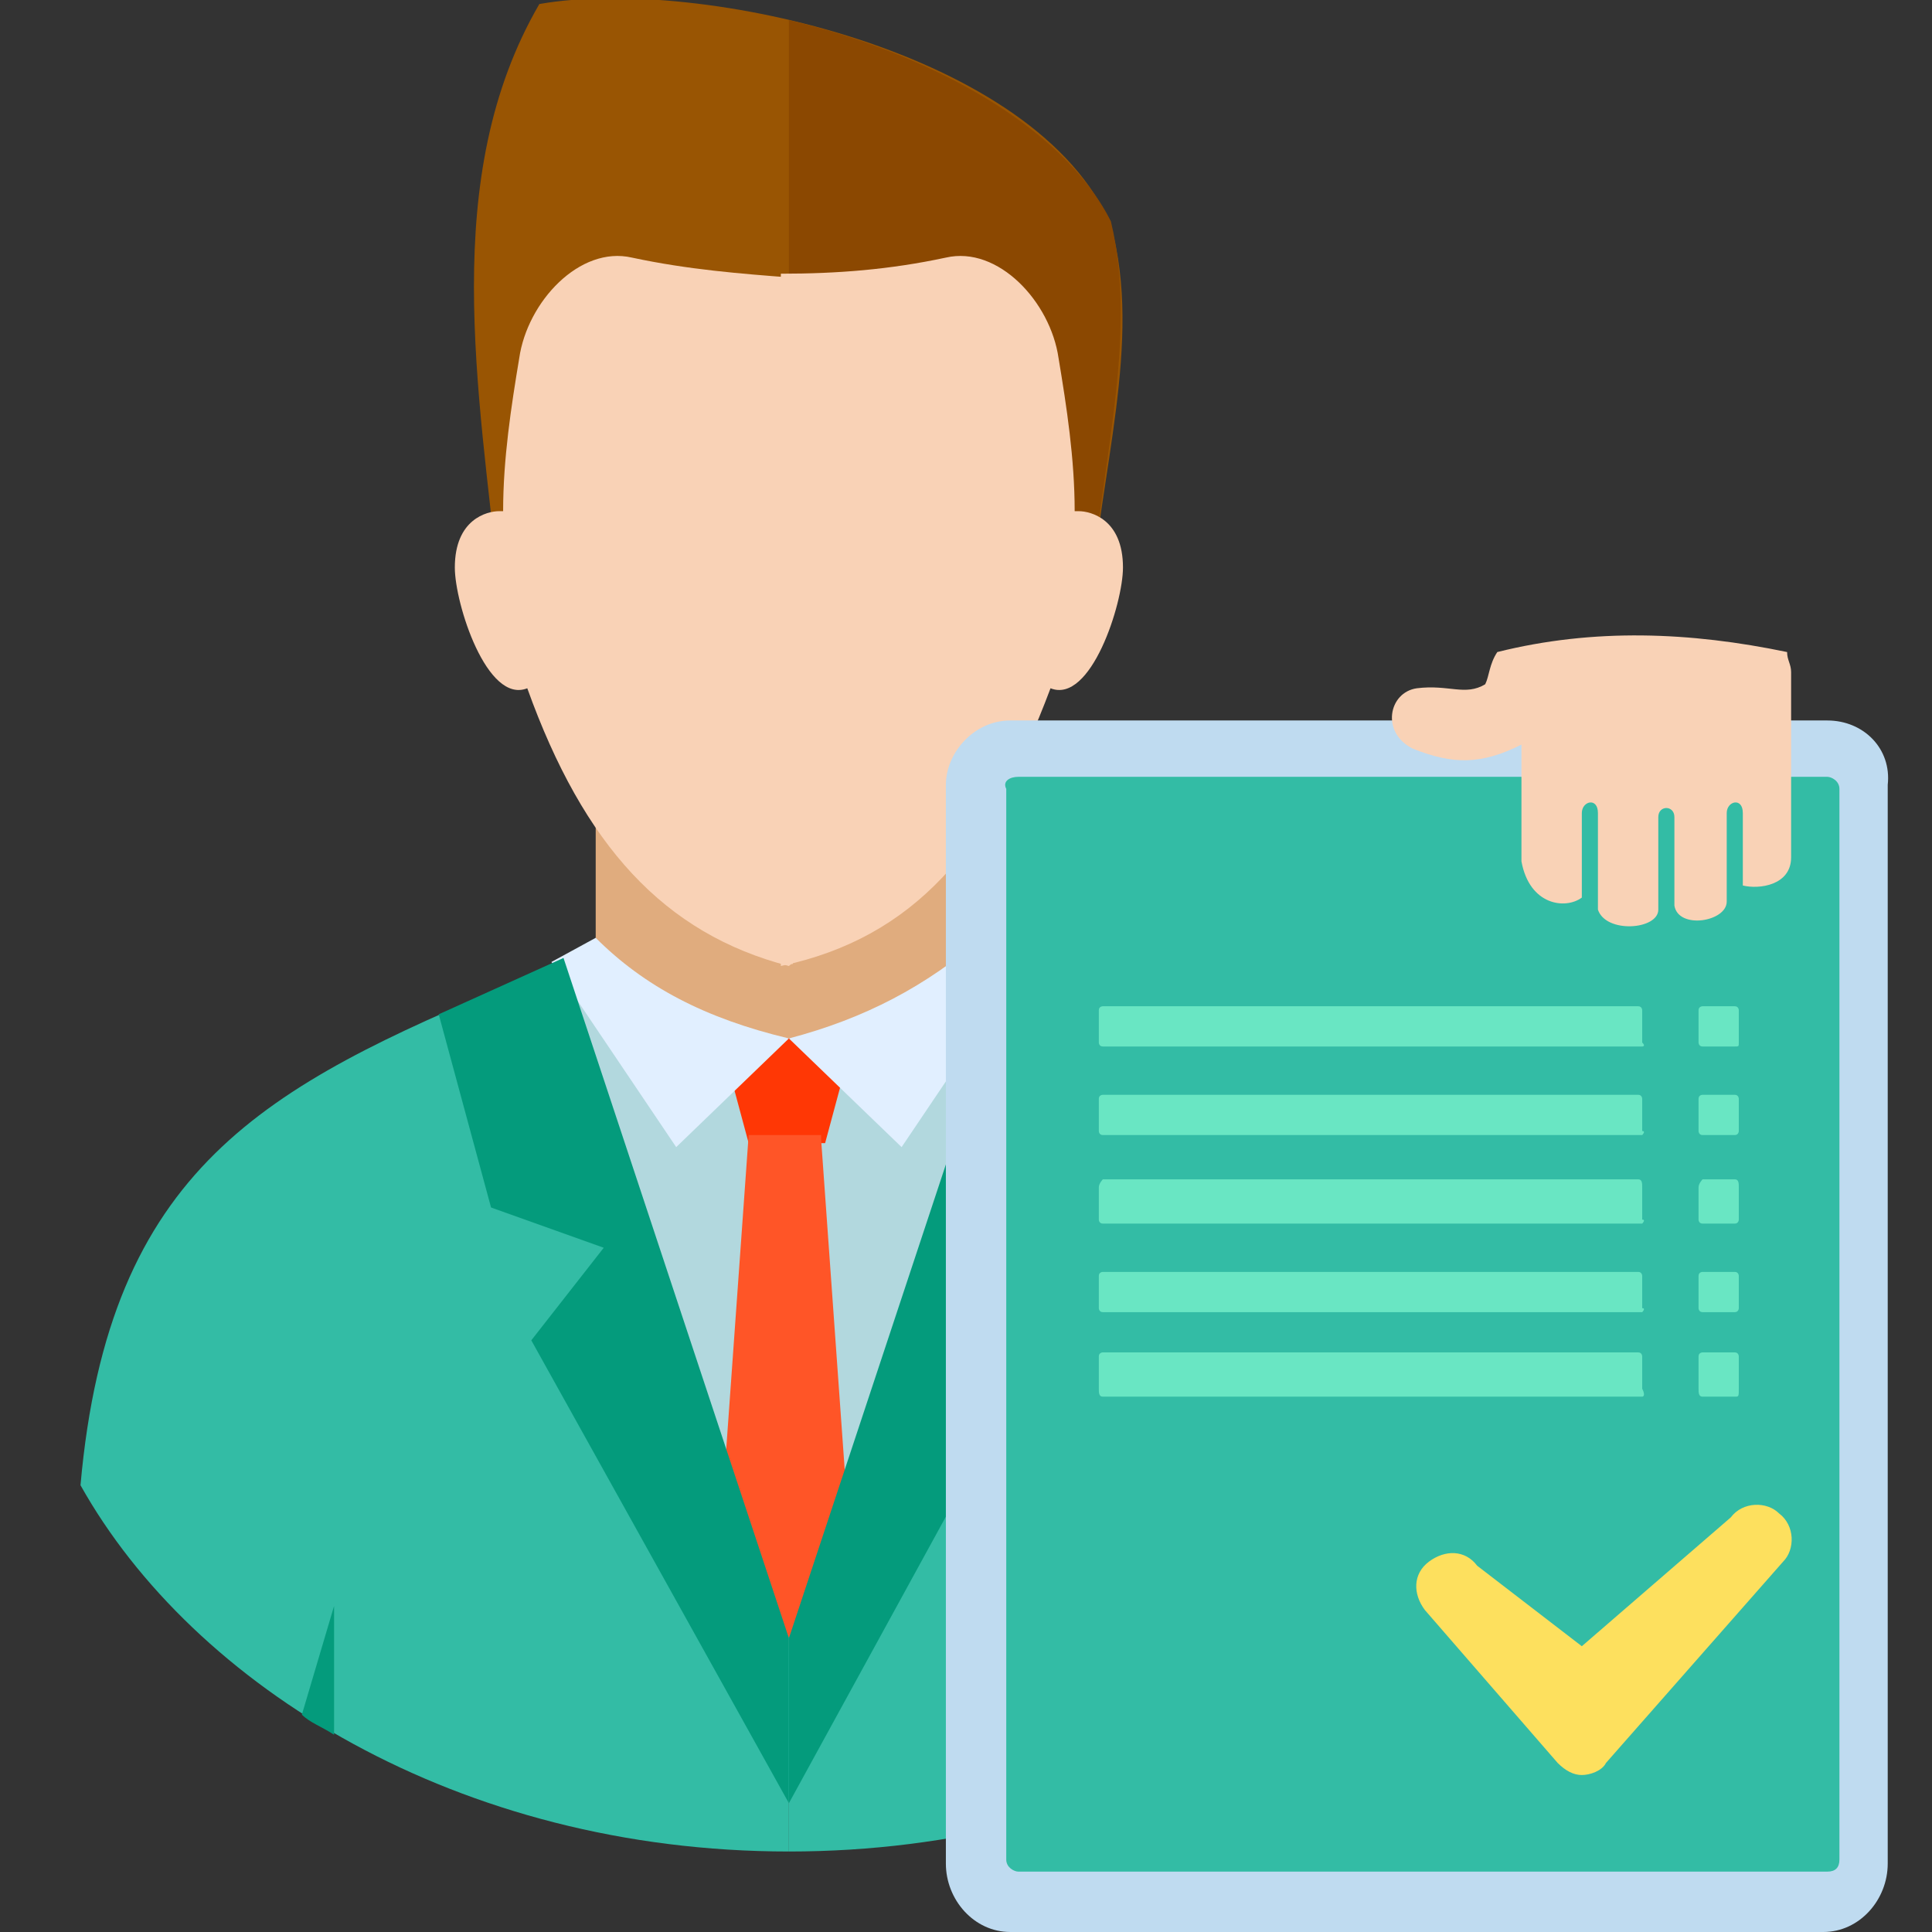 <?xml version="1.0" encoding="utf-8"?>
<!-- Generator: Adobe Illustrator 26.0.2, SVG Export Plug-In . SVG Version: 6.00 Build 0)  -->
<svg version="1.1" id="Layer_1" xmlns="http://www.w3.org/2000/svg" xmlns:xlink="http://www.w3.org/1999/xlink" x="0px" y="0px"
	 viewBox="0 0 48 48" style="enable-background:new 0 0 48 48;" xml:space="preserve">
<rect x="0" y="0" width="48" height="48" fill="#333333" stroke="none"/>
<style type="text/css">
	.st0{fill-rule:evenodd;clip-rule:evenodd;fill:#995503;}
	.st1{fill-rule:evenodd;clip-rule:evenodd;fill:#8B4801;}
	.st2{fill-rule:evenodd;clip-rule:evenodd;fill:#B2D8DE;}
	.st3{fill-rule:evenodd;clip-rule:evenodd;fill:#E0AC7E;}
	.st4{fill-rule:evenodd;clip-rule:evenodd;fill:#F9D2B6;}
	.st5{fill-rule:evenodd;clip-rule:evenodd;fill:#FF3705;}
	.st6{fill-rule:evenodd;clip-rule:evenodd;fill:#FF5527;}
	.st7{fill-rule:evenodd;clip-rule:evenodd;fill:#E1EFFF;}
	.st8{fill-rule:evenodd;clip-rule:evenodd;fill:#33BCA5;}
	.st9{fill-rule:evenodd;clip-rule:evenodd;fill:#049B7C;}
	.st10{fill-rule:evenodd;clip-rule:evenodd;fill:#08426A;}
	.st11{fill-rule:evenodd;clip-rule:evenodd;fill:#BFDBF0;}
	.st12{fill-rule:evenodd;clip-rule:evenodd;fill:#69E6C3;}
	.st13{fill-rule:evenodd;clip-rule:evenodd;fill:#FDE05E;}
</style>
<g>
	<path class="st0" d="M27.1,15c0.2-3.2,1.3-6.5,0.5-9.4c-1.8-4.3-10.2-6.2-14.2-5.5c-2.5,4.3-1.5,9.6-1,14.5L27.1,15z"/>
	<path class="st1" d="M19.6,14.8V0.5c3.4,0.8,6.8,2.6,8,5c0.7,2.9-0.3,6.2-0.5,9.4L19.6,14.8z"/>
	<path class="st2" d="M19.6,44.6c2.2,0,4.4-0.1,6.6-0.3v-20l-0.7-0.3c-1.6-0.8-3.6-1.6-5.9-1.9V44.6z"/>
	<path class="st2" d="M19.6,44.6c-2.2,0-4.4-0.1-6.6-0.3v-20l0.7-0.3c1.6-0.8,3.6-1.6,5.9-1.9V44.6z"/>
	<path class="st3" d="M14.8,18.2h9.4v5.7c-3.1,2.5-6.2,2.6-9.4,0V18.2z"/>
	<path class="st4" d="M15.7,6.4c-1.3-0.3-2.6,1.1-2.8,2.5c-0.2,1.2-0.4,2.5-0.4,3.8c0,0,0.1,0-0.1,0c-0.3,0-1.1,0.2-1.1,1.4
		c0,0.9,0.8,3.4,1.8,3c1.4,3.9,3.4,6.1,6.5,6.9c0.1-0.1,0.1,0,0.1-0.1v-17C18.4,6.8,17.1,6.7,15.7,6.4z"/>
	<path class="st4" d="M23.5,6.4c1.3-0.3,2.6,1.1,2.8,2.5c0.2,1.2,0.4,2.5,0.4,3.8c0,0-0.1,0,0.1,0c0.3,0,1.1,0.2,1.1,1.4
		c0,0.9-0.8,3.4-1.8,3c-1.5,4-3.4,6.2-6.7,6.9V6.8C20.8,6.8,22.1,6.7,23.5,6.4z"/>
	<path class="st5" d="M19.6,25.8h1.6l-0.7,2.6h-0.9h-1l-0.7-2.6H19.6z"/>
	<path class="st6" d="M20.4,28.3l0.7,9.8L19.6,41L17.9,38l0.7-9.8H20.4z"/>
	<path class="st7" d="M19.6,25.8l-2.8,2.7l-3.1-4.6l1.1-0.6C16,24.5,17.5,25.3,19.6,25.8z"/>
	<path class="st8" d="M19.6,40.7l-6.8-16.3C6.6,27,2.7,29,2,36.9c2.8,5,9.4,9.1,17.6,9.1V40.7z"/>
	<path class="st9" d="M7.5,42.6c0.2,0.2,0.5,0.3,0.8,0.5v-3.2L7.5,42.6z"/>
	<path class="st9" d="M19.6,40.7v4.1l-6.4-11.5L15,31l-2.8-1l-1.3-4.8l3.1-1.4L19.6,40.7z"/>
	<path class="st7" d="M19.6,25.8l2.8,2.7l3.1-4.6l-1.1-0.6C23,24.5,21.5,25.3,19.6,25.8z"/>
	<path class="st8" d="M19.6,40.7l6.8-16.3c6.1,2.7,10,4.7,10.8,12.5c-2.8,5-9.4,9.1-17.6,9.1V40.7z"/>
	<path class="st10" d="M31.5,42.6c-0.2,0.2-0.5,0.3-0.7,0.5v-3.2L31.5,42.6z"/>
	<path class="st9" d="M19.6,40.7v4.1l6.3-11.5L24,31l2.9-1l1.3-4.8l-3-1.4L19.6,40.7z"/>
	<path class="st11" d="M45.4,17.9H25.1c-0.9,0-1.6,0.8-1.6,1.6v26.8c0,0.9,0.7,1.7,1.6,1.7h20.2c0.9,0,1.6-0.8,1.6-1.7V19.5
		C47,18.6,46.3,17.9,45.4,17.9z"/>
	<path class="st8" d="M25.3,19.3h20.1c0.1,0,0.3,0.1,0.3,0.3v26.6c0,0.2-0.1,0.3-0.3,0.3H25.3c-0.1,0-0.3-0.1-0.3-0.3V19.6
		C24.9,19.4,25.1,19.3,25.3,19.3z"/>
	<path class="st12" d="M40.8,26H27.4c-0.1,0-0.1-0.1-0.1-0.1v-0.8c0-0.1,0.1-0.1,0.1-0.1h13.3c0.1,0,0.1,0.1,0.1,0.1v0.8
		C40.9,26,40.8,26,40.8,26z"/>
	<path class="st12" d="M40.8,28.2H27.4c-0.1,0-0.1-0.1-0.1-0.1v-0.8c0-0.1,0.1-0.1,0.1-0.1h13.3c0.1,0,0.1,0.1,0.1,0.1v0.8
		C40.9,28.1,40.8,28.2,40.8,28.2z"/>
	<path class="st12" d="M40.8,30.4H27.4c-0.1,0-0.1-0.1-0.1-0.1v-0.8c0-0.1,0.1-0.2,0.1-0.2h13.3c0.1,0,0.1,0.1,0.1,0.2v0.8
		C40.9,30.3,40.8,30.4,40.8,30.4z"/>
	<path class="st12" d="M40.8,32.6H27.4c-0.1,0-0.1-0.1-0.1-0.1v-0.8c0-0.1,0.1-0.1,0.1-0.1h13.3c0.1,0,0.1,0.1,0.1,0.1v0.8
		C40.9,32.5,40.8,32.6,40.8,32.6z"/>
	<path class="st12" d="M40.8,34.7H27.4c-0.1,0-0.1-0.1-0.1-0.2v-0.8c0-0.1,0.1-0.1,0.1-0.1h13.3c0.1,0,0.1,0.1,0.1,0.1v0.8
		C40.9,34.7,40.8,34.7,40.8,34.7z"/>
	<path class="st12" d="M43.1,26h-0.8c-0.1,0-0.1-0.1-0.1-0.1v-0.8c0-0.1,0.1-0.1,0.1-0.1h0.8c0.1,0,0.1,0.1,0.1,0.1v0.8
		C43.2,26,43.2,26,43.1,26z"/>
	<path class="st12" d="M43.1,28.2h-0.8c-0.1,0-0.1-0.1-0.1-0.1v-0.8c0-0.1,0.1-0.1,0.1-0.1h0.8c0.1,0,0.1,0.1,0.1,0.1v0.8
		C43.2,28.1,43.2,28.2,43.1,28.2z"/>
	<path class="st12" d="M43.1,30.4h-0.8c-0.1,0-0.1-0.1-0.1-0.1v-0.8c0-0.1,0.1-0.2,0.1-0.2h0.8c0.1,0,0.1,0.1,0.1,0.2v0.8
		C43.2,30.3,43.2,30.4,43.1,30.4z"/>
	<path class="st12" d="M43.1,32.6h-0.8c-0.1,0-0.1-0.1-0.1-0.1v-0.8c0-0.1,0.1-0.1,0.1-0.1h0.8c0.1,0,0.1,0.1,0.1,0.1v0.8
		C43.2,32.5,43.2,32.6,43.1,32.6z"/>
	<path class="st12" d="M43.1,34.7h-0.8c-0.1,0-0.1-0.1-0.1-0.2v-0.8c0-0.1,0.1-0.1,0.1-0.1h0.8c0.1,0,0.1,0.1,0.1,0.1v0.8
		C43.2,34.7,43.2,34.7,43.1,34.7z"/>
	<path class="st13" d="M35.4,40c-0.3-0.4-0.3-0.9,0.1-1.2s0.9-0.3,1.2,0.1l2.6,2l3.7-3.2c0.3-0.4,0.9-0.4,1.2-0.1
		c0.4,0.3,0.4,0.9,0.1,1.2c-1.5,1.7-2.9,3.3-4.4,5c-0.1,0.2-0.4,0.3-0.6,0.3c-0.2,0-0.4-0.1-0.6-0.3L35.4,40z"/>
	<path class="st4" d="M44.4,16.2c0,0.2,0.1,0.3,0.1,0.5v4.6c0,0.7-0.8,0.8-1.2,0.7v-1.8c0-0.4-0.4-0.3-0.4,0v2.2
		c0,0.5-1.2,0.7-1.3,0.1v-2.2c0-0.3-0.4-0.3-0.4,0v2.3c0,0.5-1.3,0.6-1.5,0v-2.4c0-0.4-0.4-0.3-0.4,0v2.1c-0.4,0.3-1.3,0.2-1.5-0.9
		v-2.9c-1,0.5-1.7,0.5-2.7,0.1c-0.8-0.4-0.6-1.4,0.1-1.5c0.8-0.1,1.2,0.2,1.7-0.1c0.1-0.2,0.1-0.5,0.3-0.8
		C39.6,15.6,42,15.7,44.4,16.2z"/>
</g>
</svg>

